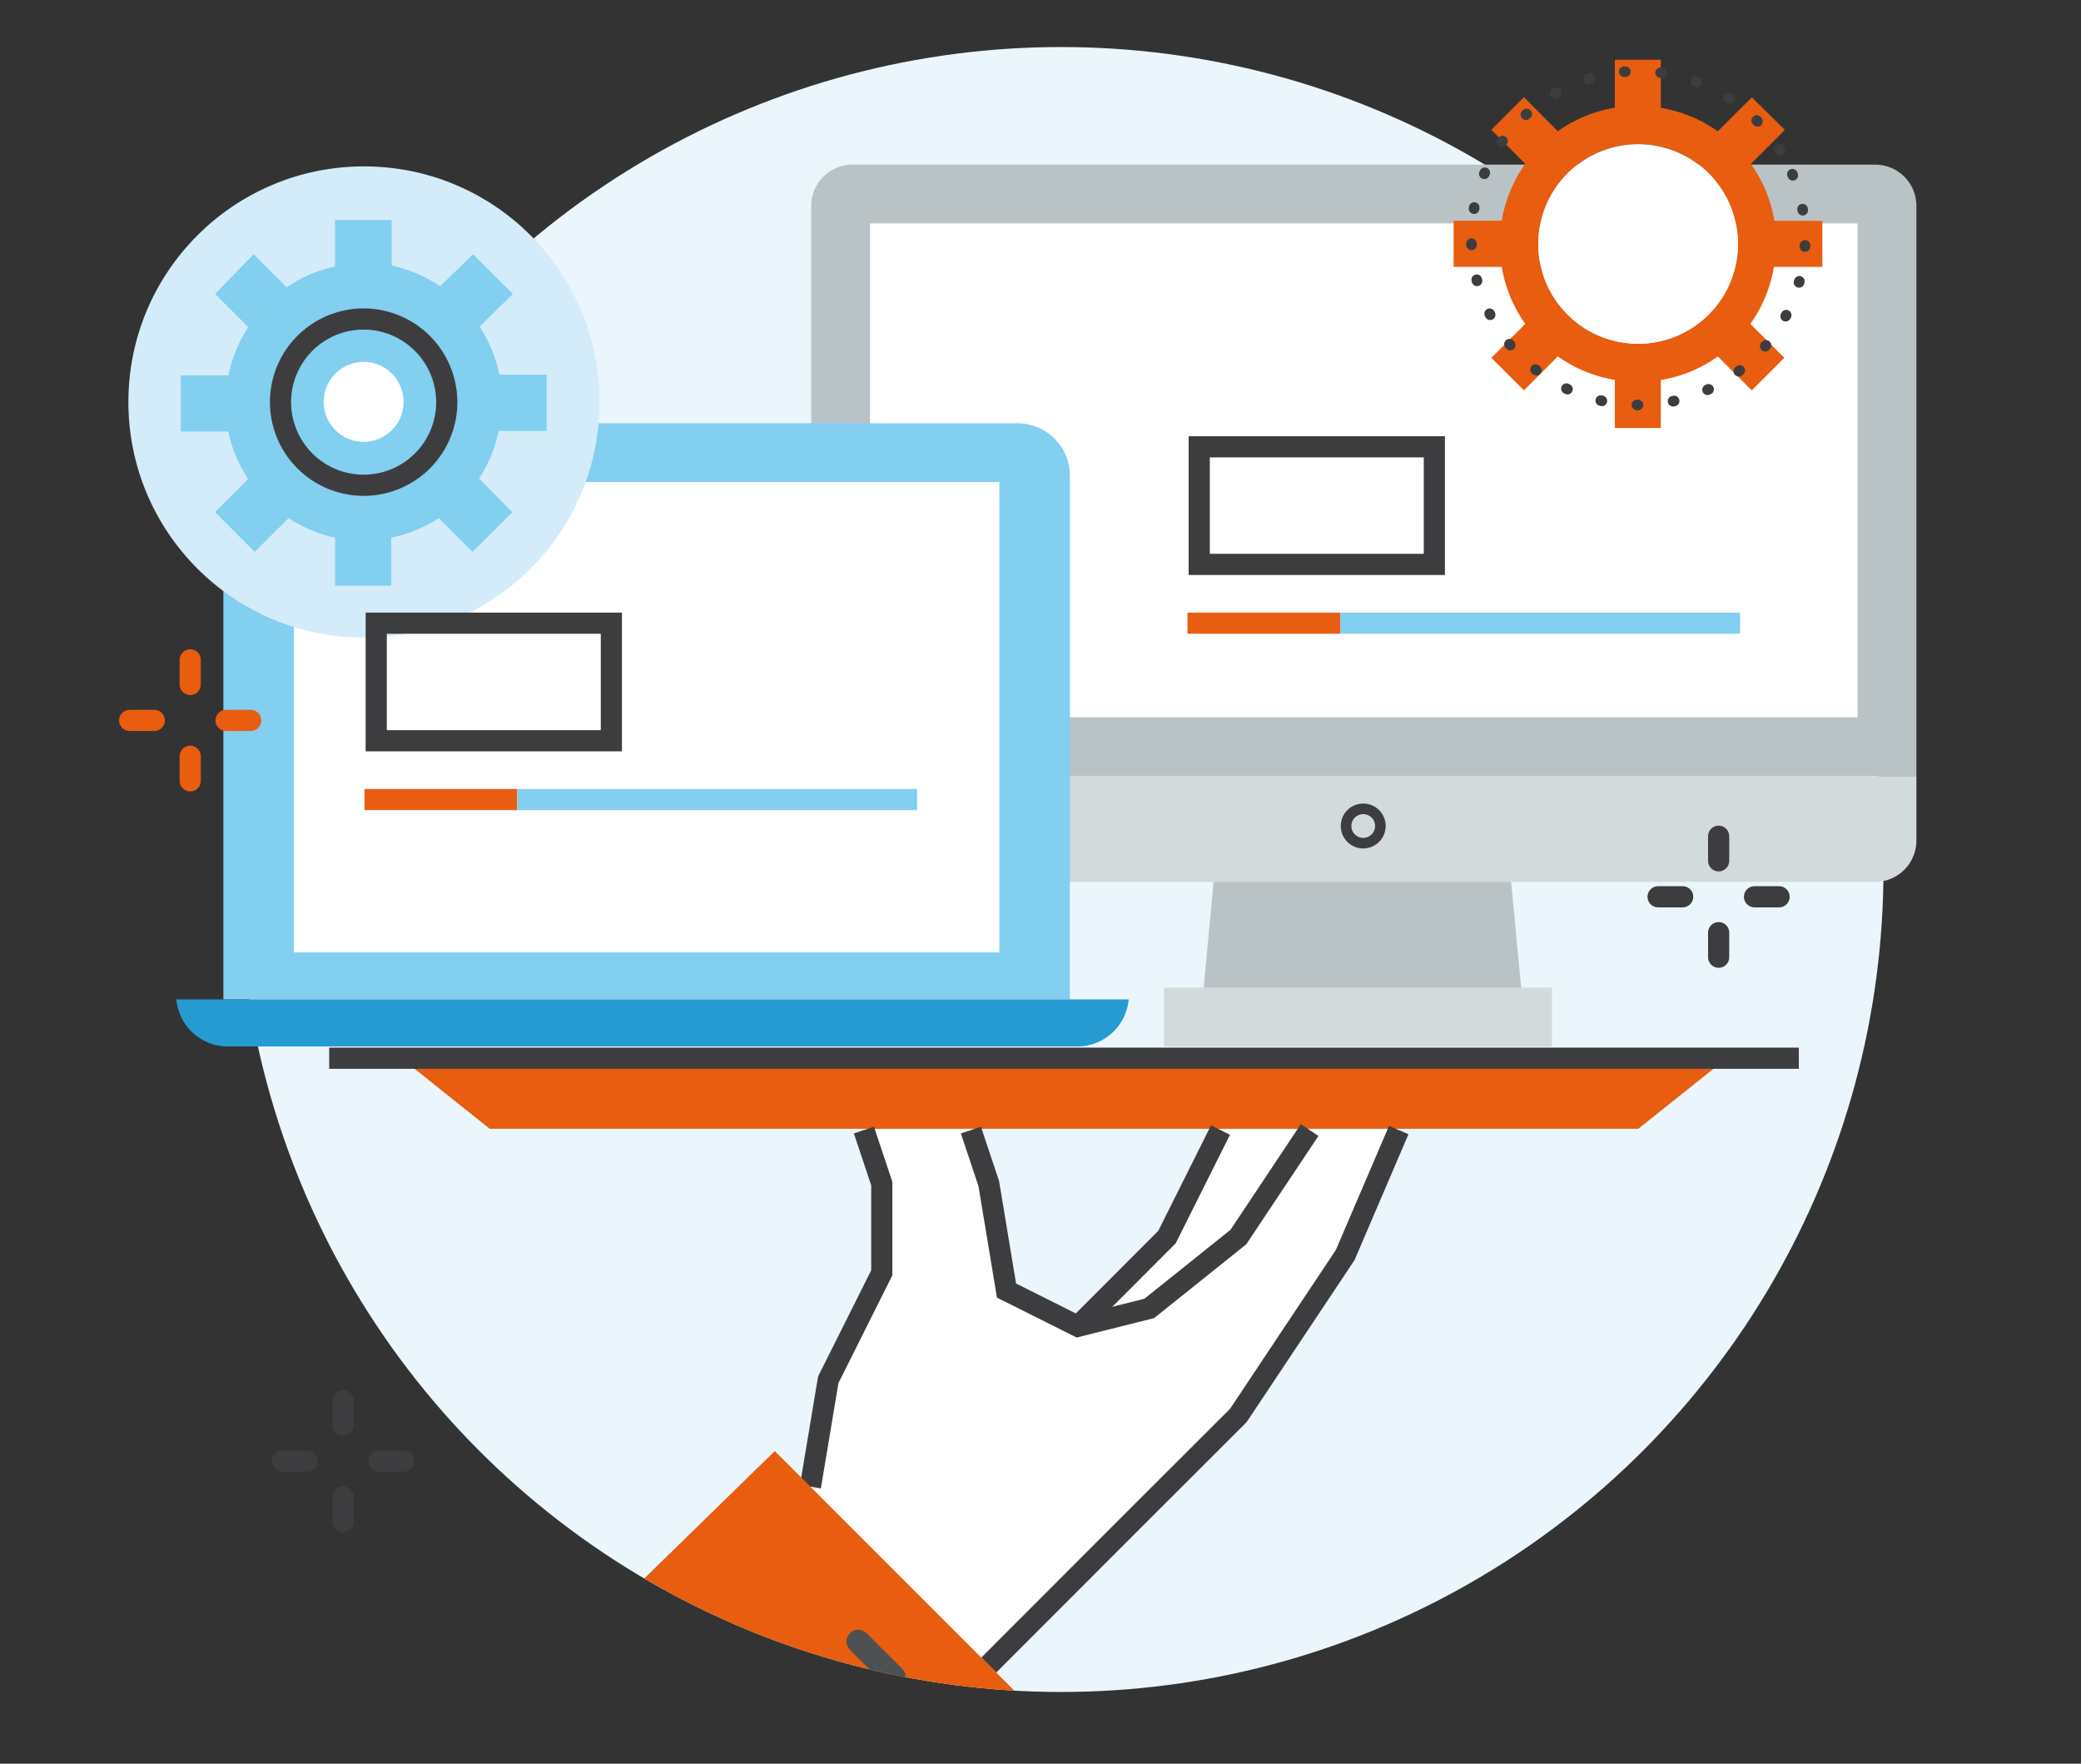 <svg xmlns="http://www.w3.org/2000/svg" xmlns:xlink="http://www.w3.org/1999/xlink" width="177" height="150" viewBox="0 0 177 150">
  <rect x="0" y="0" width="177" height="150" fill="#333333" stroke="none"/>
  <defs>
    <clipPath id="clip-path">
      <circle cx="90.25" cy="73.95" r="69.95" style="fill: none"/>
    </clipPath>
  </defs>
  <title>4iG_icn_150px_outsorcing_DAS</title>
  <g id="Layer_2" data-name="Layer 2">
    <g id="Layer_1-2" data-name="Layer 1">
      <g>
        <rect width="177" height="150" style="fill: none;opacity: 0.2"/>
        <circle cx="90.25" cy="73.95" r="69.95" style="fill: #eaf6fb"/>
        <g>
          <path d="M159.48,14h-87A3.51,3.51,0,0,0,69,17.52V66h94V17.52A3.51,3.51,0,0,0,159.48,14Z" style="fill: #b9c3c5"/>
          <path d="M72.52,75h87A3.51,3.51,0,0,0,163,71.48V66H69v5.48A3.51,3.51,0,0,0,72.52,75Z" style="fill: #d3dadc"/>
          <rect x="99" y="84" width="33" height="5" style="fill: #d3dadc"/>
          <rect x="74" y="19" width="84" height="42" style="fill: #fff"/>
          <polygon points="129.38 84 102.38 84 103.22 75 128.53 75 129.38 84" style="fill: #b9c3c5"/>
          <circle cx="115.95" cy="70.25" r="1.46" style="fill: none;stroke: #3d3d3f;stroke-miterlimit: 10;stroke-width: 0.9px"/>
        </g>
        <g>
          <path d="M19,85V40.46A4.46,4.46,0,0,1,23.46,36H86.54A4.46,4.46,0,0,1,91,40.46V85Z" style="fill: #82cfef"/>
          <rect x="25" y="41" width="60" height="40" style="fill: #fff"/>
          <path d="M96,85a4.39,4.39,0,0,1-4.46,4H19.46A4.39,4.39,0,0,1,15,85Z" style="fill: #259bd2"/>
        </g>
        <g>
          <line x1="146.18" y1="71.12" x2="146.18" y2="73.21" style="fill: none;stroke: #3d3d3f;stroke-linecap: round;stroke-miterlimit: 10;stroke-width: 1.8px"/>
          <line x1="146.18" y1="79.32" x2="146.18" y2="81.41" style="fill: none;stroke: #3d3d3f;stroke-linecap: round;stroke-miterlimit: 10;stroke-width: 1.8px"/>
          <line x1="141.03" y1="76.27" x2="143.12" y2="76.27" style="fill: none;stroke: #3d3d3f;stroke-linecap: round;stroke-miterlimit: 10;stroke-width: 1.8px"/>
          <line x1="149.23" y1="76.27" x2="151.32" y2="76.27" style="fill: none;stroke: #3d3d3f;stroke-linecap: round;stroke-miterlimit: 10;stroke-width: 1.8px"/>
        </g>
        <g>
          <line x1="29.18" y1="119.12" x2="29.18" y2="121.21" style="fill: none;stroke: #3d3d3f;stroke-linecap: round;stroke-miterlimit: 10;stroke-width: 1.8px"/>
          <line x1="29.18" y1="127.32" x2="29.18" y2="129.41" style="fill: none;stroke: #3d3d3f;stroke-linecap: round;stroke-miterlimit: 10;stroke-width: 1.8px"/>
          <line x1="24.03" y1="124.27" x2="26.12" y2="124.27" style="fill: none;stroke: #3d3d3f;stroke-linecap: round;stroke-miterlimit: 10;stroke-width: 1.8px"/>
          <line x1="32.23" y1="124.27" x2="34.32" y2="124.27" style="fill: none;stroke: #3d3d3f;stroke-linecap: round;stroke-miterlimit: 10;stroke-width: 1.8px"/>
        </g>
        <g>
          <line x1="16.18" y1="56.12" x2="16.18" y2="58.21" style="fill: none;stroke: #e85d10;stroke-linecap: round;stroke-miterlimit: 10;stroke-width: 1.8px"/>
          <line x1="16.18" y1="64.32" x2="16.18" y2="66.41" style="fill: none;stroke: #e85d10;stroke-linecap: round;stroke-miterlimit: 10;stroke-width: 1.8px"/>
          <line x1="11.03" y1="61.27" x2="13.12" y2="61.27" style="fill: none;stroke: #e85d10;stroke-linecap: round;stroke-miterlimit: 10;stroke-width: 1.8px"/>
          <line x1="19.23" y1="61.27" x2="21.32" y2="61.27" style="fill: none;stroke: #e85d10;stroke-linecap: round;stroke-miterlimit: 10;stroke-width: 1.8px"/>
        </g>
        <circle cx="30.96" cy="34.19" r="20.04" style="fill: #d4ecf9"/>
        <path d="M46,36.15V32.37H42.05a11.17,11.17,0,0,0-1.9-4.66L42.91,25l-2.68-2.67L37.48,25a11.11,11.11,0,0,0-4.66-2V19.21H29v3.87a11.15,11.15,0,0,0-4.67,2l-2.75-2.75L19,25l2.76,2.76a11.32,11.32,0,0,0-1.91,4.66H15.88v3.78h3.95a11.15,11.15,0,0,0,1.93,4.6L19,43.56l2.67,2.67,2.82-2.81A11.15,11.15,0,0,0,29,45.31v4h3.78v-4a11.15,11.15,0,0,0,4.6-1.89l2.81,2.81,2.68-2.67L40.1,40.75A11.15,11.15,0,0,0,42,36.15Z" style="fill: #82cfef;stroke: #82cfef;stroke-miterlimit: 10"/>
        <path d="M38,34.2a7.07,7.07,0,1,1-7.07-7.07A7.08,7.08,0,0,1,38,34.2Z" style="fill: none;stroke: #3d3d3f;stroke-miterlimit: 10;stroke-width: 1.8px"/>
        <circle cx="30.92" cy="34.18" r="3.4" transform="translate(-9.44 56.42) rotate(-76.72)" style="fill: #fff"/>
        <polygon points="105.33 120.38 96.23 129.47 84.1 141.61 68.93 126.44 70.45 117.34 75 108.25 75 100.66 73.48 96.11 82.58 96.11 84.1 100.66 85.61 109.76 91.68 112.8 99.26 105.21 103.81 96.11 118.97 96.11 114.42 106.73 105.33 120.38" style="fill: #fff"/>
        <polyline points="146.94 89.94 139.35 96 41.65 96 34.06 89.94" style="fill: #e85d10"/>
        <line x1="28" y1="90" x2="153" y2="90" style="fill: none;stroke: #3d3d3f;stroke-miterlimit: 10;stroke-width: 1.8px"/>
        <polyline points="118.97 96.11 114.42 106.73 105.33 120.38 96.23 129.47 84.1 141.61" style="fill: none;stroke: #3d3d3f;stroke-miterlimit: 10;stroke-width: 1.8px"/>
        <polyline points="68.93 126.44 70.45 117.34 75 108.25 75 100.66 73.48 96.11" style="fill: none;stroke: #3d3d3f;stroke-miterlimit: 10;stroke-width: 1.8px"/>
        <polyline points="82.58 96.11 84.1 100.66 85.61 109.76 91.68 112.8 97.75 111.28 105.33 105.21 111.39 96.11" style="fill: none;stroke: #3d3d3f;stroke-miterlimit: 10;stroke-width: 1.8px"/>
        <polyline points="103.81 96.11 99.26 105.21 91.68 112.8" style="fill: none;stroke: #3d3d3f;stroke-miterlimit: 10;stroke-width: 1.8px"/>
        <g style="clip-path: url(#clip-path)">
          <polygon points="74 147 53 136 65.9 123.41 87.13 144.64 74 147" style="fill: #e85d10"/>
          <line x1="76.03" y1="142.64" x2="73" y2="139.61" style="fill: none;stroke: #4d5152;stroke-linecap: round;stroke-miterlimit: 10;stroke-width: 2px"/>
        </g>
        <g>
          <path d="M155,22.7V18.78h-4.08a11.63,11.63,0,0,0-2-4.84l2.89-2.89L149,8.28l-2.89,2.89a11.61,11.61,0,0,0-4.85-2V5.08h-3.91V9.16a11.67,11.67,0,0,0-4.85,2l-2.88-2.89-2.77,2.77,2.88,2.89a11.74,11.74,0,0,0-2,4.84h-4.09V22.7h4.09a11.84,11.84,0,0,0,2,4.85l-2.88,2.88,2.77,2.77,2.88-2.89a11.67,11.67,0,0,0,4.85,2V36.4h3.91V32.32a11.61,11.61,0,0,0,4.85-2L149,33.2l2.77-2.77-2.89-2.88a11.72,11.72,0,0,0,2-4.85Zm-15.66,6.53a8.49,8.49,0,1,1,8.48-8.49A8.49,8.49,0,0,1,139.34,29.23Z" style="fill: #e85d10"/>
          <path d="M139.34,12.26a8.49,8.49,0,1,0,8.48,8.48A8.49,8.49,0,0,0,139.34,12.26Z" style="fill: #fff"/>
        </g>
        <circle cx="139.34" cy="20.25" r="14.19" transform="translate(2.86 54.86) rotate(-22.5)" style="fill: none;stroke: #3d3d3f;stroke-linecap: round;stroke-miterlimit: 10;stroke-width: 0.9px;stroke-dasharray: 0.098,3"/>
        <rect x="102" y="38" width="20" height="10" style="fill: none;stroke: #3d3d3f;stroke-miterlimit: 10;stroke-width: 1.8px"/>
        <line x1="101" y1="53" x2="114" y2="53" style="fill: none;stroke: #e85f14;stroke-miterlimit: 10;stroke-width: 1.8px"/>
        <line x1="114" y1="53" x2="148" y2="53" style="fill: none;stroke: #82cfef;stroke-miterlimit: 10;stroke-width: 1.8px"/>
        <rect x="32" y="53" width="20" height="10" style="fill: none;stroke: #3d3d3f;stroke-miterlimit: 10;stroke-width: 1.8px"/>
        <line x1="31" y1="68" x2="44" y2="68" style="fill: none;stroke: #e85f14;stroke-miterlimit: 10;stroke-width: 1.8px"/>
        <line x1="44" y1="68" x2="78" y2="68" style="fill: none;stroke: #82cfef;stroke-miterlimit: 10;stroke-width: 1.8px"/>
      </g>
    </g>
  </g>
</svg>
